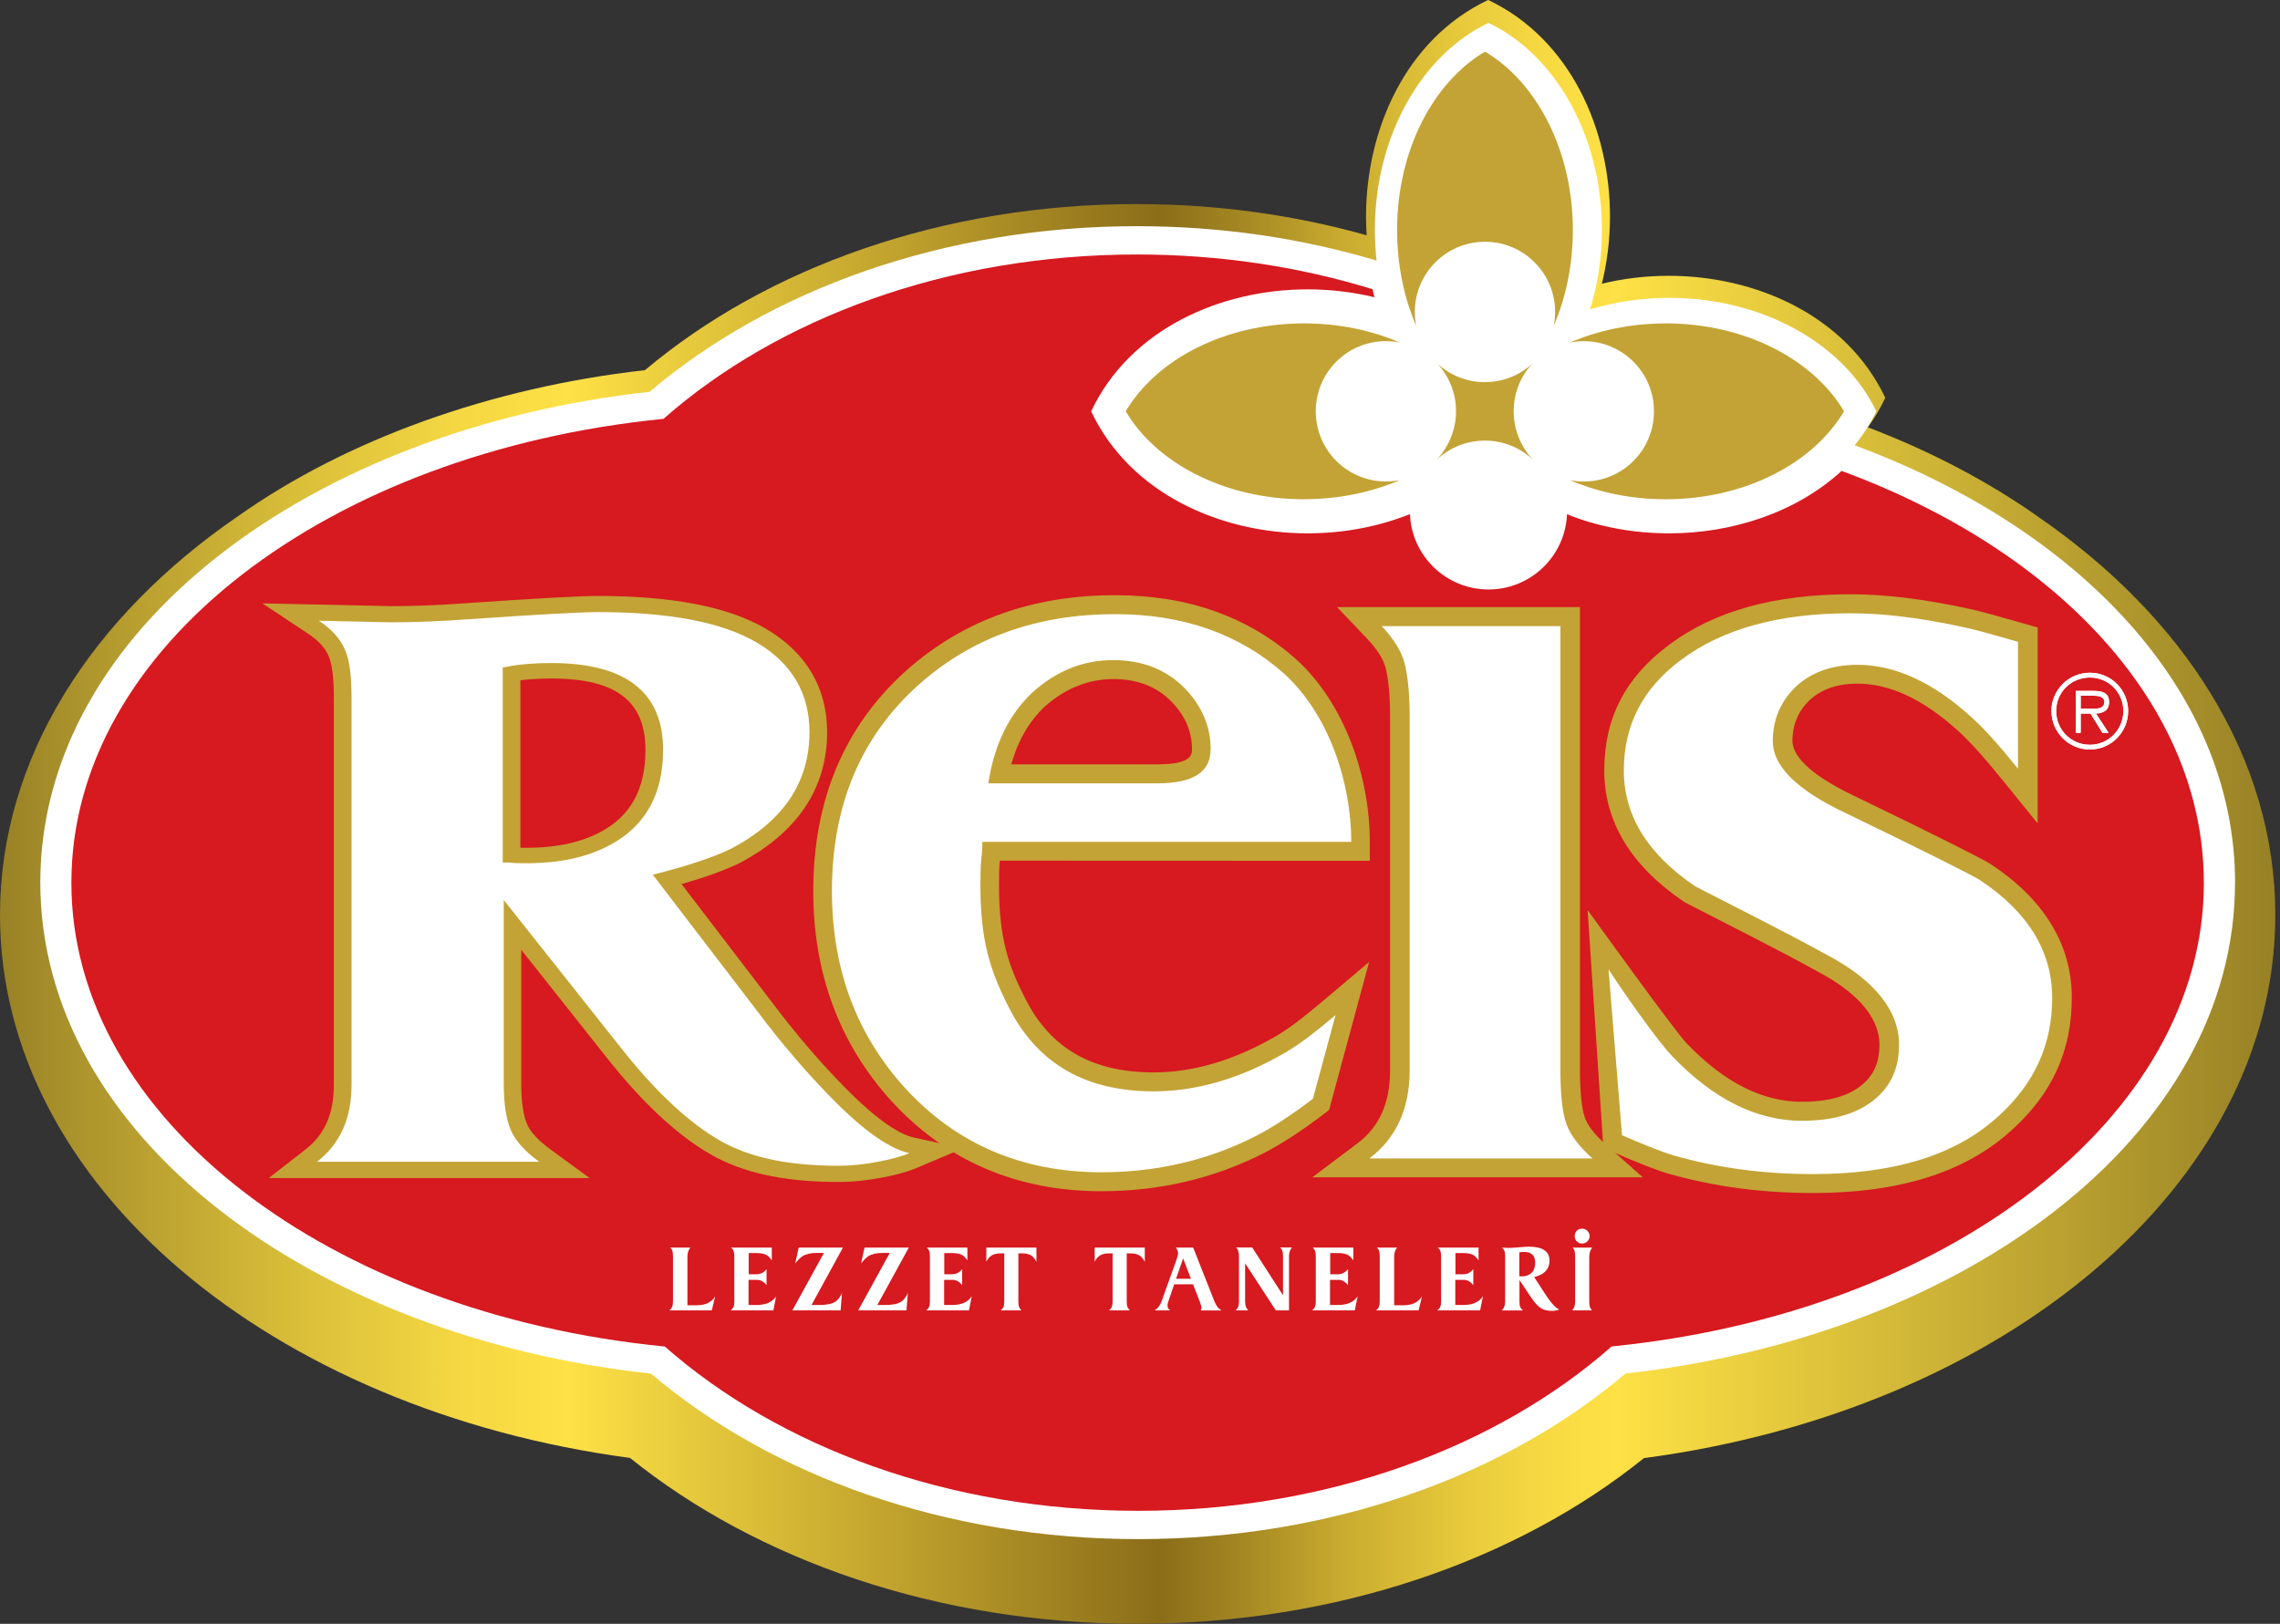 <svg xmlns="http://www.w3.org/2000/svg" width="146" height="104" viewBox="0 0 146 104" fill="none"><rect x="0" y="0" width="146" height="104" fill="#333333" stroke="none"/><g clip-path="url(#clip0_1257_2)"><path d="M130.434 33.042C139.844 39.484 145.7 48.551 145.7 58.597C145.7 75.921 128.277 90.335 105.27 93.386C97.164 99.918 85.621 103.997 72.814 103.997C60.007 103.997 48.453 99.909 40.343 93.374C17.378 90.302 0 75.9 0 58.597C0 48.557 5.851 39.496 15.249 33.054C22.148 28.179 31.342 24.83 41.301 23.706C49.114 17.131 60.365 13.07 72.778 13.07C77.947 13.07 82.912 13.774 87.513 15.069C87.489 14.673 87.474 14.273 87.474 13.867C87.474 8.315 90.009 2.501 95.293 -0.003C100.573 2.501 103.096 8.318 103.096 13.867C103.096 15.364 102.909 16.813 102.576 18.172C103.934 17.841 105.375 17.664 106.865 17.664C112.41 17.664 118.221 20.189 120.723 25.476C120.405 26.153 120.032 26.781 119.609 27.367C123.595 28.888 127.25 30.8 130.434 33.039V33.042Z" fill="url(#paint0_linear_1257_2)"></path><path d="M143.12 56.532C143.12 72.773 125.739 85.588 104.093 87.966C96.395 94.51 85.234 98.574 72.886 98.574C60.539 98.574 49.384 94.513 41.686 87.975C20.003 85.618 2.58 72.758 2.58 56.496C2.604 40.269 19.964 27.469 41.596 25.095C49.294 18.553 60.455 14.486 72.805 14.486C78.212 14.486 83.387 15.265 88.147 16.69C88.078 16.049 88.042 15.397 88.042 14.736C88.042 8.661 91.076 3.478 95.317 1.467C99.558 3.478 102.579 8.661 102.579 14.736C102.579 16.524 102.303 18.241 101.825 19.816C103.399 19.338 105.105 19.076 106.892 19.076C112.962 19.076 118.14 22.101 120.15 26.345C119.786 27.115 119.318 27.842 118.762 28.518C133.077 33.83 143.114 44.195 143.124 56.532H143.12Z" fill="white"></path><path d="M141.126 56.532C141.126 71.613 124.658 84.1 103.201 86.234C95.89 92.679 85.02 96.761 72.883 96.761C60.746 96.761 49.885 92.679 42.572 86.24C21.079 84.13 4.571 71.631 4.571 56.532C4.571 41.432 21.027 28.96 42.485 26.826C49.795 20.384 60.668 16.299 72.805 16.299C78.145 16.299 83.236 17.089 87.892 18.523L88.009 19.037C86.654 18.71 85.216 18.532 83.729 18.532C78.184 18.532 72.373 21.057 69.871 26.345C72.376 31.633 78.184 34.158 83.729 34.158C86.084 34.158 88.309 33.716 90.286 32.928C90.397 35.613 92.607 37.753 95.317 37.753C98.026 37.753 100.23 35.616 100.344 32.934C102.276 33.722 104.537 34.158 106.889 34.158C110.875 34.158 114.995 32.853 117.927 30.16C131.746 35.252 141.123 45.154 141.123 56.532H141.126Z" fill="#D71920"></path><path d="M98.128 23.285C97.329 24.024 96.257 24.475 95.082 24.475C93.908 24.475 92.835 24.021 92.037 23.282C92.781 24.084 93.238 25.16 93.238 26.342C93.238 27.523 92.757 28.654 91.98 29.462C92.787 28.69 93.881 28.218 95.085 28.218C96.29 28.218 97.377 28.69 98.182 29.459C97.407 28.651 96.929 27.553 96.929 26.342C96.929 25.131 97.386 24.084 98.131 23.282L98.128 23.285Z" fill="#C3A335"></path><path d="M83.504 31.975C78.422 31.975 74.049 29.664 72.087 26.342C74.049 23.023 78.422 20.712 83.504 20.712C85.735 20.712 87.829 21.157 89.643 21.938C89.355 21.878 89.051 21.848 88.745 21.848C86.264 21.848 84.255 23.859 84.255 26.342C84.255 28.825 86.264 30.836 88.745 30.836C89.051 30.836 89.352 30.806 89.643 30.746C87.829 31.527 85.735 31.972 83.504 31.972V31.975Z" fill="#C3A335"></path><path d="M89.463 14.733C89.463 9.646 91.772 5.27 95.091 3.307C98.407 5.27 100.717 9.646 100.717 14.733C100.717 16.966 100.272 19.061 99.491 20.877C99.552 20.585 99.582 20.288 99.582 19.978C99.582 17.495 97.572 15.484 95.091 15.484C92.61 15.484 90.598 17.498 90.598 19.978C90.598 20.285 90.628 20.585 90.688 20.877C89.907 19.061 89.463 16.966 89.463 14.733Z" fill="#C3A335"></path><path d="M106.664 20.712C111.746 20.712 116.119 23.023 118.08 26.342C116.119 29.664 111.746 31.975 106.664 31.975C104.432 31.975 102.339 31.53 100.525 30.749C100.816 30.809 101.116 30.839 101.423 30.839C103.904 30.839 105.913 28.828 105.913 26.345C105.913 23.862 103.904 21.851 101.423 21.851C101.116 21.851 100.816 21.881 100.525 21.941C102.339 21.16 104.432 20.715 106.664 20.715V20.712Z" fill="#C3A335"></path><path d="M134.212 45.698C134.689 45.686 135.056 45.487 135.056 44.962C135.056 44.517 134.816 44.249 134.104 44.249H132.929V46.936H133.236V45.698H133.864L134.632 46.936H135.026L134.215 45.698H134.212ZM133.824 47.7C132.626 47.7 131.668 46.747 131.668 45.539C131.668 44.33 132.626 43.392 133.824 43.392C135.023 43.392 135.969 44.345 135.969 45.539C135.969 46.732 135.017 47.7 133.824 47.7ZM133.824 48.004C135.176 48.004 136.275 46.9 136.275 45.539C136.275 44.177 135.176 43.086 133.824 43.086C132.473 43.086 131.362 44.186 131.362 45.539C131.362 46.891 132.467 48.004 133.824 48.004ZM133.236 45.394V44.556H134.029C134.359 44.556 134.753 44.607 134.753 44.956C134.753 45.458 134.143 45.394 133.761 45.394H133.236Z" fill="white"></path><path d="M134.212 45.698C134.689 45.686 135.056 45.487 135.056 44.962C135.056 44.517 134.816 44.249 134.104 44.249H132.929V46.936H133.236V45.698H133.864L134.632 46.936H135.026L134.215 45.698H134.212ZM133.824 47.7C132.626 47.7 131.668 46.747 131.668 45.539C131.668 44.33 132.626 43.392 133.824 43.392C135.023 43.392 135.969 44.345 135.969 45.539C135.969 46.732 135.017 47.7 133.824 47.7ZM133.824 48.004C135.176 48.004 136.275 46.9 136.275 45.539C136.275 44.177 135.176 43.086 133.824 43.086C132.473 43.086 131.362 44.186 131.362 45.539C131.362 46.891 132.467 48.004 133.824 48.004ZM133.236 45.394V44.556H134.029C134.359 44.556 134.753 44.607 134.753 44.956C134.753 45.458 134.143 45.394 133.761 45.394H133.236Z" fill="white"></path><path d="M56.427 75.428C55.58 75.593 54.664 75.701 53.685 75.701C50.588 75.701 47.987 75.232 45.906 74.153C43.674 72.987 41.235 70.783 38.739 67.594L33.378 60.83V69.458C33.378 70.708 33.552 71.562 33.769 72.037C33.967 72.473 34.408 72.999 35.222 73.594L37.754 75.449H17.21L19.571 73.612C20.754 72.689 21.379 71.394 21.379 69.458V44.709C21.379 43.347 21.247 42.463 21.043 42.019C20.838 41.538 20.457 41.069 19.757 40.606L16.802 38.643L25.101 38.823C26.209 38.823 28.035 38.772 29.951 38.625C34.414 38.318 37.193 38.168 38.28 38.168C42.95 38.168 46.618 38.829 49.102 40.302C51.636 41.811 52.964 44.06 52.964 46.885C52.964 50.538 51.015 53.342 47.365 55.272C46.422 55.735 45.167 56.186 43.641 56.619L49.417 64.17C50.94 66.199 52.408 67.891 53.697 69.229C55.913 71.559 57.499 72.626 58.484 72.845L61.665 73.546L58.695 74.802C57.977 75.106 57.211 75.277 56.427 75.431V75.428ZM33.321 54.298H33.684C35.679 54.298 37.25 53.943 38.52 53.249C40.319 52.269 41.331 50.616 41.331 48.037C41.331 44.991 39.577 43.455 35.297 43.455C34.574 43.455 33.961 43.5 33.516 43.545L33.324 43.57V54.301L33.321 54.298Z" fill="#C3A335"></path><path d="M58.223 73.853C56.848 73.549 55.058 72.235 52.85 69.912C51.538 68.547 50.045 66.83 48.492 64.759L41.803 56.021C44.014 55.465 45.684 54.908 46.819 54.355C50.162 52.588 51.835 50.114 51.835 46.879C51.835 44.405 50.7 42.484 48.492 41.171C46.281 39.857 42.878 39.202 38.283 39.202C37.208 39.202 34.462 39.352 30.044 39.656C28.074 39.806 26.212 39.857 25.076 39.857L20.421 39.755C21.256 40.311 21.794 40.915 22.094 41.625C22.391 42.28 22.512 43.341 22.512 44.706V69.455C22.512 71.628 21.794 73.242 20.304 74.406H34.526C33.63 73.75 33.033 73.092 32.736 72.437C32.438 71.781 32.258 70.771 32.258 69.458V57.641L39.662 66.984C42.109 70.116 44.437 72.187 46.468 73.248C48.318 74.207 50.709 74.661 53.691 74.661C54.586 74.661 55.424 74.559 56.199 74.409C56.974 74.258 57.632 74.105 58.229 73.853H58.223ZM42.461 48.037C42.461 50.871 41.326 52.888 39.118 54.088C37.625 54.906 35.835 55.287 33.685 55.287C33.327 55.287 32.967 55.287 32.609 55.239H32.192V42.752C32.492 42.704 32.91 42.608 33.387 42.56C33.865 42.512 34.523 42.464 35.297 42.464C40.073 42.464 42.464 44.336 42.464 48.037H42.461Z" fill="white"></path><path d="M64.026 55.122C63.969 55.66 63.972 56.198 63.972 56.685C63.972 60.142 64.576 61.84 65.663 63.978C67.258 67.119 69.904 68.682 73.866 68.682C76.398 68.682 78.972 67.927 81.6 66.421C82.438 65.953 83.441 65.189 84.756 64.074L87.673 61.609L85.108 71.09L84.783 71.339C83.357 72.431 82.098 73.236 81.02 73.804C77.755 75.485 74.229 76.293 70.526 76.293C65.11 76.293 60.566 74.339 57.055 70.486C53.754 66.833 52.078 62.351 52.078 57.058C52.078 51.208 54.093 46.443 58.094 42.893C61.737 39.677 66.183 38.12 71.409 38.12C76.064 38.12 79.951 39.499 83.032 42.253C86.111 45.067 87.715 49.735 87.715 53.916V55.131L64.023 55.122H64.026ZM75.031 44.952C74.094 43.981 72.844 43.491 71.286 43.491C69.727 43.491 68.222 44.072 66.906 45.25C65.918 46.179 65.195 47.396 64.759 48.953H74.118C76.29 48.953 76.329 48.334 76.329 47.989C76.329 46.87 75.914 45.872 75.031 44.952Z" fill="#C3A335"></path><path d="M86.528 53.916C86.528 50.09 85.081 45.752 82.245 43.161C79.41 40.63 75.821 39.334 71.412 39.334C66.435 39.334 62.278 40.807 58.878 43.81C55.163 47.108 53.273 51.523 53.273 57.061C53.273 62.066 54.847 66.247 57.935 69.662C61.209 73.254 65.432 75.079 70.532 75.079C74.058 75.079 77.398 74.312 80.482 72.725C81.492 72.196 82.687 71.43 84.072 70.371L85.522 65.012C84.198 66.13 83.128 66.954 82.182 67.483C79.41 69.073 76.641 69.896 73.868 69.896C69.522 69.896 66.435 68.129 64.609 64.537C63.41 62.183 62.78 60.277 62.78 56.685C62.78 56.156 62.78 55.567 62.843 54.977C62.906 54.448 62.906 54.094 62.906 53.919H86.525L86.528 53.916ZM77.521 47.988C77.521 49.461 76.388 50.168 74.121 50.168H63.287C63.666 47.694 64.612 45.752 66.123 44.339C67.633 42.983 69.333 42.277 71.288 42.277C73.115 42.277 74.689 42.866 75.887 44.102C76.956 45.22 77.524 46.515 77.524 47.988H77.521Z" fill="white"></path><path d="M84.026 75.407L86.916 73.233C88.279 72.208 89.015 70.711 89.015 68.538V45.926C89.015 44.39 88.886 43.38 88.721 42.749C88.592 42.25 88.207 41.601 87.558 40.921L85.618 38.883H101.173V68.538C101.173 70.113 101.312 71.105 101.495 71.598C101.666 72.058 102.047 72.608 102.822 73.296L105.195 75.404H84.026V75.407Z" fill="#C3A335"></path><path d="M101.975 74.195C101.113 73.429 100.585 72.722 100.317 72.016C100.053 71.309 99.921 70.131 99.921 68.541V40.101H88.478C89.207 40.867 89.736 41.691 89.937 42.455C90.135 43.221 90.268 44.339 90.268 45.929V68.541C90.268 71.015 89.406 72.9 87.682 74.195H101.975Z" fill="white"></path><path d="M128.899 72.304C125.868 75.13 121.531 76.408 116.107 76.408C112.749 76.408 109.716 75.981 106.877 75.181C106.153 74.983 104.61 74.367 103.345 73.807L102.672 73.513L101.663 58.284C101.663 58.284 107.244 66.043 108.01 66.827C110.502 69.431 112.98 70.564 115.377 70.564C117.122 70.564 118.33 70.191 119.159 69.539C119.951 68.917 120.351 68.105 120.351 66.891C120.351 65.466 119.345 63.785 116.422 62.237C113.65 60.71 110.803 59.297 107.961 57.83L107.835 57.755C104.543 55.531 102.729 52.72 102.729 49.341C102.729 45.962 104.105 43.365 106.859 41.315C109.8 39.094 113.743 38.06 118.495 38.06C120.732 38.06 123.21 38.369 125.992 38.97C126.875 39.154 128.091 39.511 129.581 39.932L130.482 40.188V52.738L128.244 49.975C127.058 48.512 126.109 47.453 125.394 46.816C123.084 44.706 120.916 43.786 118.957 43.786C117.576 43.786 116.63 44.168 115.897 44.82C115.161 45.53 114.779 46.389 114.779 47.459C114.779 48.25 115.593 49.486 118.72 50.965C123.907 53.471 126.932 54.999 127.475 55.341C130.851 57.575 132.668 60.458 132.668 63.888C132.668 67.317 131.398 70.02 128.902 72.304H128.899Z" fill="#C3A335"></path><path d="M131.413 63.888C131.413 66.891 130.287 69.365 128.034 71.427C125.319 73.958 121.342 75.196 116.107 75.196C112.86 75.196 109.944 74.784 107.229 74.018C106.544 73.832 105.072 73.236 103.865 72.707L103.003 62.084C104.195 63.909 106.234 66.776 107.096 67.66C109.746 70.429 112.53 71.781 115.38 71.781C117.302 71.781 118.825 71.37 119.952 70.486C121.078 69.602 121.606 68.424 121.606 66.894C121.606 64.832 120.15 62.829 117.035 61.182C114.254 59.652 111.404 58.239 108.553 56.766C105.505 54.704 103.982 52.233 103.982 49.347C103.982 46.462 105.174 44.108 107.625 42.28C110.277 40.278 113.92 39.277 118.492 39.277C120.612 39.277 122.997 39.572 125.712 40.161C126.574 40.338 127.767 40.69 129.223 41.105V49.23C128.031 47.757 127.037 46.639 126.241 45.932C123.79 43.696 121.336 42.578 118.951 42.578C117.296 42.578 116.038 43.05 115.044 43.931C114.05 44.874 113.521 46.05 113.521 47.466C113.521 49.056 115.044 50.586 118.158 52.059C123.394 54.59 126.307 56.063 126.772 56.357C129.887 58.417 131.41 60.951 131.41 63.894L131.413 63.888Z" fill="white"></path><path d="M45.584 83.926H42.86C42.947 83.86 43.007 83.784 43.04 83.697C43.076 83.61 43.094 83.496 43.094 83.352V80.481C43.094 80.316 43.082 80.195 43.058 80.117C43.031 80.036 42.983 79.964 42.911 79.901H44.212C44.083 80.042 44.02 80.234 44.02 80.481V83.598H44.575C44.891 83.598 45.146 83.55 45.335 83.451C45.533 83.349 45.689 83.207 45.797 83.024L45.581 83.926H45.584Z" fill="white"></path><path d="M49.519 83.926H46.78C46.861 83.872 46.924 83.796 46.966 83.703C47.005 83.622 47.023 83.505 47.023 83.352V80.493C47.023 80.337 47.008 80.216 46.981 80.135C46.954 80.048 46.9 79.97 46.816 79.901H49.423V80.721C49.315 80.562 49.204 80.448 49.09 80.382C48.933 80.294 48.708 80.252 48.417 80.252H47.942V81.611H48.453C48.588 81.611 48.714 81.578 48.828 81.512C48.936 81.449 49.023 81.371 49.087 81.277V82.314C49.059 82.272 49.026 82.233 48.99 82.197C48.954 82.161 48.912 82.128 48.87 82.098C48.75 82.011 48.621 81.969 48.483 81.969H47.933V83.58H48.426C48.738 83.58 48.999 83.532 49.21 83.439C49.423 83.343 49.588 83.201 49.702 83.018L49.522 83.926H49.519Z" fill="white"></path><path d="M51.961 83.58H52.459C52.925 83.58 53.264 83.511 53.483 83.376C53.649 83.273 53.793 83.084 53.916 82.808L53.829 83.926H50.738L52.76 80.246H52.297C51.919 80.246 51.615 80.316 51.39 80.451C51.324 80.493 51.252 80.553 51.174 80.631C51.096 80.709 51.012 80.805 50.922 80.92L51.144 79.901H53.979L51.964 83.58H51.961Z" fill="white"></path><path d="M56.178 83.58H56.676C57.142 83.58 57.481 83.511 57.7 83.376C57.866 83.273 58.01 83.084 58.133 82.808L58.046 83.926H54.955L56.977 80.246H56.514C56.136 80.246 55.832 80.316 55.607 80.451C55.541 80.493 55.469 80.553 55.391 80.631C55.313 80.709 55.229 80.805 55.139 80.92L55.361 79.901H58.196L56.181 83.58H56.178Z" fill="white"></path><path d="M62.044 83.926H59.304C59.386 83.872 59.449 83.796 59.491 83.703C59.53 83.622 59.548 83.505 59.548 83.352V80.493C59.548 80.337 59.533 80.216 59.506 80.135C59.479 80.048 59.425 79.97 59.34 79.901H61.947V80.721C61.839 80.562 61.728 80.448 61.614 80.382C61.458 80.294 61.233 80.252 60.941 80.252H60.467V81.611H60.977C61.113 81.611 61.239 81.578 61.353 81.512C61.461 81.449 61.548 81.371 61.611 81.277V82.314C61.584 82.272 61.551 82.233 61.515 82.197C61.479 82.161 61.437 82.128 61.395 82.098C61.275 82.011 61.146 81.969 61.007 81.969H60.458V83.58H60.95C61.263 83.58 61.524 83.532 61.734 83.439C61.947 83.343 62.113 83.201 62.227 83.018L62.047 83.926H62.044Z" fill="white"></path><path d="M66.02 80.403C65.885 80.316 65.69 80.273 65.441 80.273H65.212V83.349C65.212 83.508 65.224 83.625 65.254 83.694C65.281 83.775 65.335 83.854 65.413 83.923H64.089C64.164 83.86 64.218 83.787 64.254 83.706C64.29 83.619 64.308 83.502 64.308 83.349V80.273H64.104C63.861 80.273 63.669 80.312 63.524 80.391C63.38 80.478 63.26 80.613 63.161 80.802V79.901H66.369V80.82C66.275 80.625 66.161 80.487 66.023 80.403H66.02Z" fill="white"></path><path d="M72.958 80.403C72.823 80.316 72.628 80.273 72.379 80.273H72.15V83.349C72.15 83.508 72.165 83.625 72.192 83.694C72.219 83.775 72.273 83.854 72.352 83.923H71.027C71.102 83.86 71.156 83.787 71.192 83.706C71.228 83.619 71.246 83.502 71.246 83.349V80.273H71.042C70.799 80.273 70.606 80.312 70.462 80.391C70.318 80.478 70.198 80.613 70.099 80.802V79.901H73.307V80.82C73.213 80.625 73.099 80.487 72.961 80.403H72.958Z" fill="white"></path><path d="M76.893 83.926C76.917 83.856 76.929 83.793 76.929 83.739C76.929 83.697 76.92 83.643 76.899 83.577C76.878 83.514 76.854 83.439 76.824 83.352L76.397 82.254H75.19L74.814 83.352C74.778 83.454 74.76 83.541 74.76 83.616C74.76 83.748 74.82 83.853 74.941 83.926H73.94C74.136 83.811 74.283 83.622 74.379 83.352L75.334 80.685C75.403 80.493 75.439 80.355 75.439 80.264C75.439 80.174 75.403 80.069 75.328 79.949L75.292 79.904H76.406L77.77 83.355C77.8 83.43 77.833 83.493 77.863 83.55C77.893 83.607 77.926 83.655 77.956 83.7C78.022 83.787 78.109 83.862 78.214 83.929H76.89L76.893 83.926ZM75.764 80.598L75.307 81.9H76.262L75.764 80.598Z" fill="white"></path><path d="M82.542 80.487V83.926H81.698L79.731 80.907V83.351C79.731 83.61 79.8 83.799 79.935 83.926H79.127C79.209 83.844 79.263 83.766 79.29 83.697C79.32 83.61 79.338 83.496 79.338 83.351V80.508C79.338 80.348 79.326 80.225 79.302 80.144C79.278 80.054 79.23 79.973 79.154 79.897H80.185L82.158 82.958V80.478C82.158 80.321 82.146 80.204 82.122 80.126C82.098 80.048 82.05 79.973 81.975 79.897H82.726C82.6 80.048 82.539 80.24 82.539 80.484L82.542 80.487Z" fill="white"></path><path d="M86.753 83.926H84.014C84.095 83.872 84.158 83.796 84.2 83.703C84.239 83.622 84.257 83.505 84.257 83.352V80.493C84.257 80.337 84.245 80.216 84.218 80.135C84.191 80.048 84.137 79.97 84.053 79.901H86.66V80.721C86.552 80.562 86.438 80.448 86.327 80.382C86.171 80.294 85.945 80.252 85.654 80.252H85.18V81.611H85.687C85.825 81.611 85.948 81.578 86.063 81.512C86.171 81.449 86.258 81.371 86.321 81.277V82.314C86.294 82.272 86.261 82.233 86.225 82.197C86.189 82.161 86.147 82.128 86.105 82.098C85.984 82.011 85.855 81.969 85.717 81.969H85.168V83.58H85.66C85.972 83.58 86.234 83.532 86.444 83.439C86.657 83.343 86.822 83.201 86.937 83.018L86.753 83.926Z" fill="white"></path><path d="M90.838 83.926H88.117C88.204 83.86 88.264 83.784 88.297 83.697C88.333 83.61 88.351 83.496 88.351 83.352V80.481C88.351 80.316 88.339 80.195 88.315 80.117C88.288 80.036 88.24 79.964 88.168 79.901H89.469C89.339 80.042 89.276 80.234 89.276 80.481V83.598H89.832C90.147 83.598 90.403 83.55 90.595 83.451C90.793 83.349 90.949 83.207 91.057 83.024L90.841 83.926H90.838Z" fill="white"></path><path d="M94.773 83.926H92.034C92.115 83.872 92.178 83.796 92.223 83.703C92.262 83.622 92.28 83.505 92.28 83.352V80.493C92.28 80.337 92.268 80.216 92.238 80.135C92.211 80.048 92.157 79.97 92.073 79.901H94.68V80.721C94.572 80.562 94.457 80.448 94.346 80.382C94.19 80.294 93.965 80.252 93.674 80.252H93.199V81.611H93.71C93.848 81.611 93.971 81.578 94.085 81.512C94.193 81.449 94.28 81.371 94.343 81.277V82.314C94.316 82.272 94.283 82.233 94.247 82.197C94.211 82.161 94.169 82.128 94.127 82.098C94.007 82.011 93.878 81.969 93.74 81.969H93.19V83.58H93.683C93.995 83.58 94.256 83.532 94.466 83.439C94.683 83.343 94.845 83.201 94.959 83.018L94.779 83.926H94.773Z" fill="white"></path><path d="M99.846 83.863C99.813 83.878 99.783 83.89 99.753 83.902C99.723 83.911 99.687 83.92 99.648 83.929C99.561 83.95 99.48 83.959 99.401 83.959C99.11 83.959 98.873 83.905 98.692 83.796C98.59 83.733 98.485 83.643 98.374 83.523C98.263 83.403 98.146 83.252 98.026 83.069L97.299 81.984V83.355C97.299 83.502 97.314 83.619 97.347 83.7C97.374 83.778 97.434 83.854 97.524 83.929H96.164C96.308 83.796 96.38 83.604 96.38 83.355V80.484C96.38 80.316 96.368 80.195 96.338 80.126C96.311 80.045 96.257 79.973 96.176 79.91L96.632 79.922C96.686 79.922 96.752 79.922 96.827 79.916C96.902 79.913 96.99 79.907 97.089 79.898C97.521 79.862 97.788 79.844 97.897 79.844C98.344 79.844 98.677 79.919 98.897 80.072C99.116 80.225 99.224 80.445 99.224 80.733C99.224 81.109 99.062 81.398 98.735 81.602C98.62 81.668 98.458 81.734 98.245 81.794L98.9 82.808C98.978 82.928 99.053 83.039 99.122 83.138C99.191 83.237 99.26 83.328 99.326 83.406C99.54 83.676 99.717 83.826 99.852 83.863H99.846ZM98.305 80.863C98.305 80.409 98.068 80.183 97.599 80.183C97.56 80.183 97.524 80.183 97.494 80.183C97.461 80.183 97.434 80.189 97.41 80.192C97.386 80.195 97.365 80.201 97.344 80.204C97.326 80.207 97.308 80.213 97.29 80.216V81.74H97.332C97.353 81.743 97.368 81.746 97.383 81.746H97.437C97.65 81.746 97.828 81.698 97.975 81.599C98.194 81.452 98.305 81.205 98.305 80.859V80.863Z" fill="white"></path><path d="M101.96 79.901C101.831 80.054 101.768 80.255 101.768 80.505V83.352C101.768 83.505 101.78 83.616 101.804 83.691C101.828 83.772 101.873 83.85 101.945 83.926H100.669C100.738 83.847 100.789 83.769 100.816 83.691C100.846 83.598 100.864 83.484 100.864 83.352V80.505C100.864 80.352 100.855 80.231 100.834 80.141C100.819 80.063 100.774 79.982 100.705 79.901H101.963H101.96ZM101.792 79.173C101.792 79.299 101.744 79.408 101.651 79.501C101.558 79.594 101.447 79.642 101.314 79.642C101.182 79.642 101.071 79.6 100.978 79.513C100.885 79.429 100.837 79.314 100.837 79.173C100.837 79.032 100.882 78.912 100.972 78.821C101.056 78.734 101.17 78.692 101.314 78.692C101.447 78.692 101.558 78.74 101.651 78.833C101.744 78.927 101.792 79.041 101.792 79.173Z" fill="white"></path></g><defs><linearGradient id="paint0_linear_1257_2" x1="0" y1="51.999" x2="145.7" y2="51.999" gradientUnits="userSpaceOnUse"><stop stop-color="#988126"></stop><stop offset="0.04" stop-color="#AF962D"></stop><stop offset="0.13" stop-color="#D9BE39"></stop><stop offset="0.2" stop-color="#F4D742"></stop><stop offset="0.25" stop-color="#FEE145"></stop><stop offset="0.4" stop-color="#BD9F2C"></stop><stop offset="0.51" stop-color="#8B6D19"></stop><stop offset="0.54" stop-color="#A08321"></stop><stop offset="0.59" stop-color="#C9AB30"></stop><stop offset="0.64" stop-color="#E6C83B"></stop><stop offset="0.68" stop-color="#F7DA42"></stop><stop offset="0.71" stop-color="#FEE145"></stop><stop offset="0.9" stop-color="#BCA331"></stop><stop offset="1" stop-color="#988126"></stop></linearGradient><clipPath id="clip0_1257_2"><rect width="145.7" height="104" fill="white"></rect></clipPath></defs></svg>